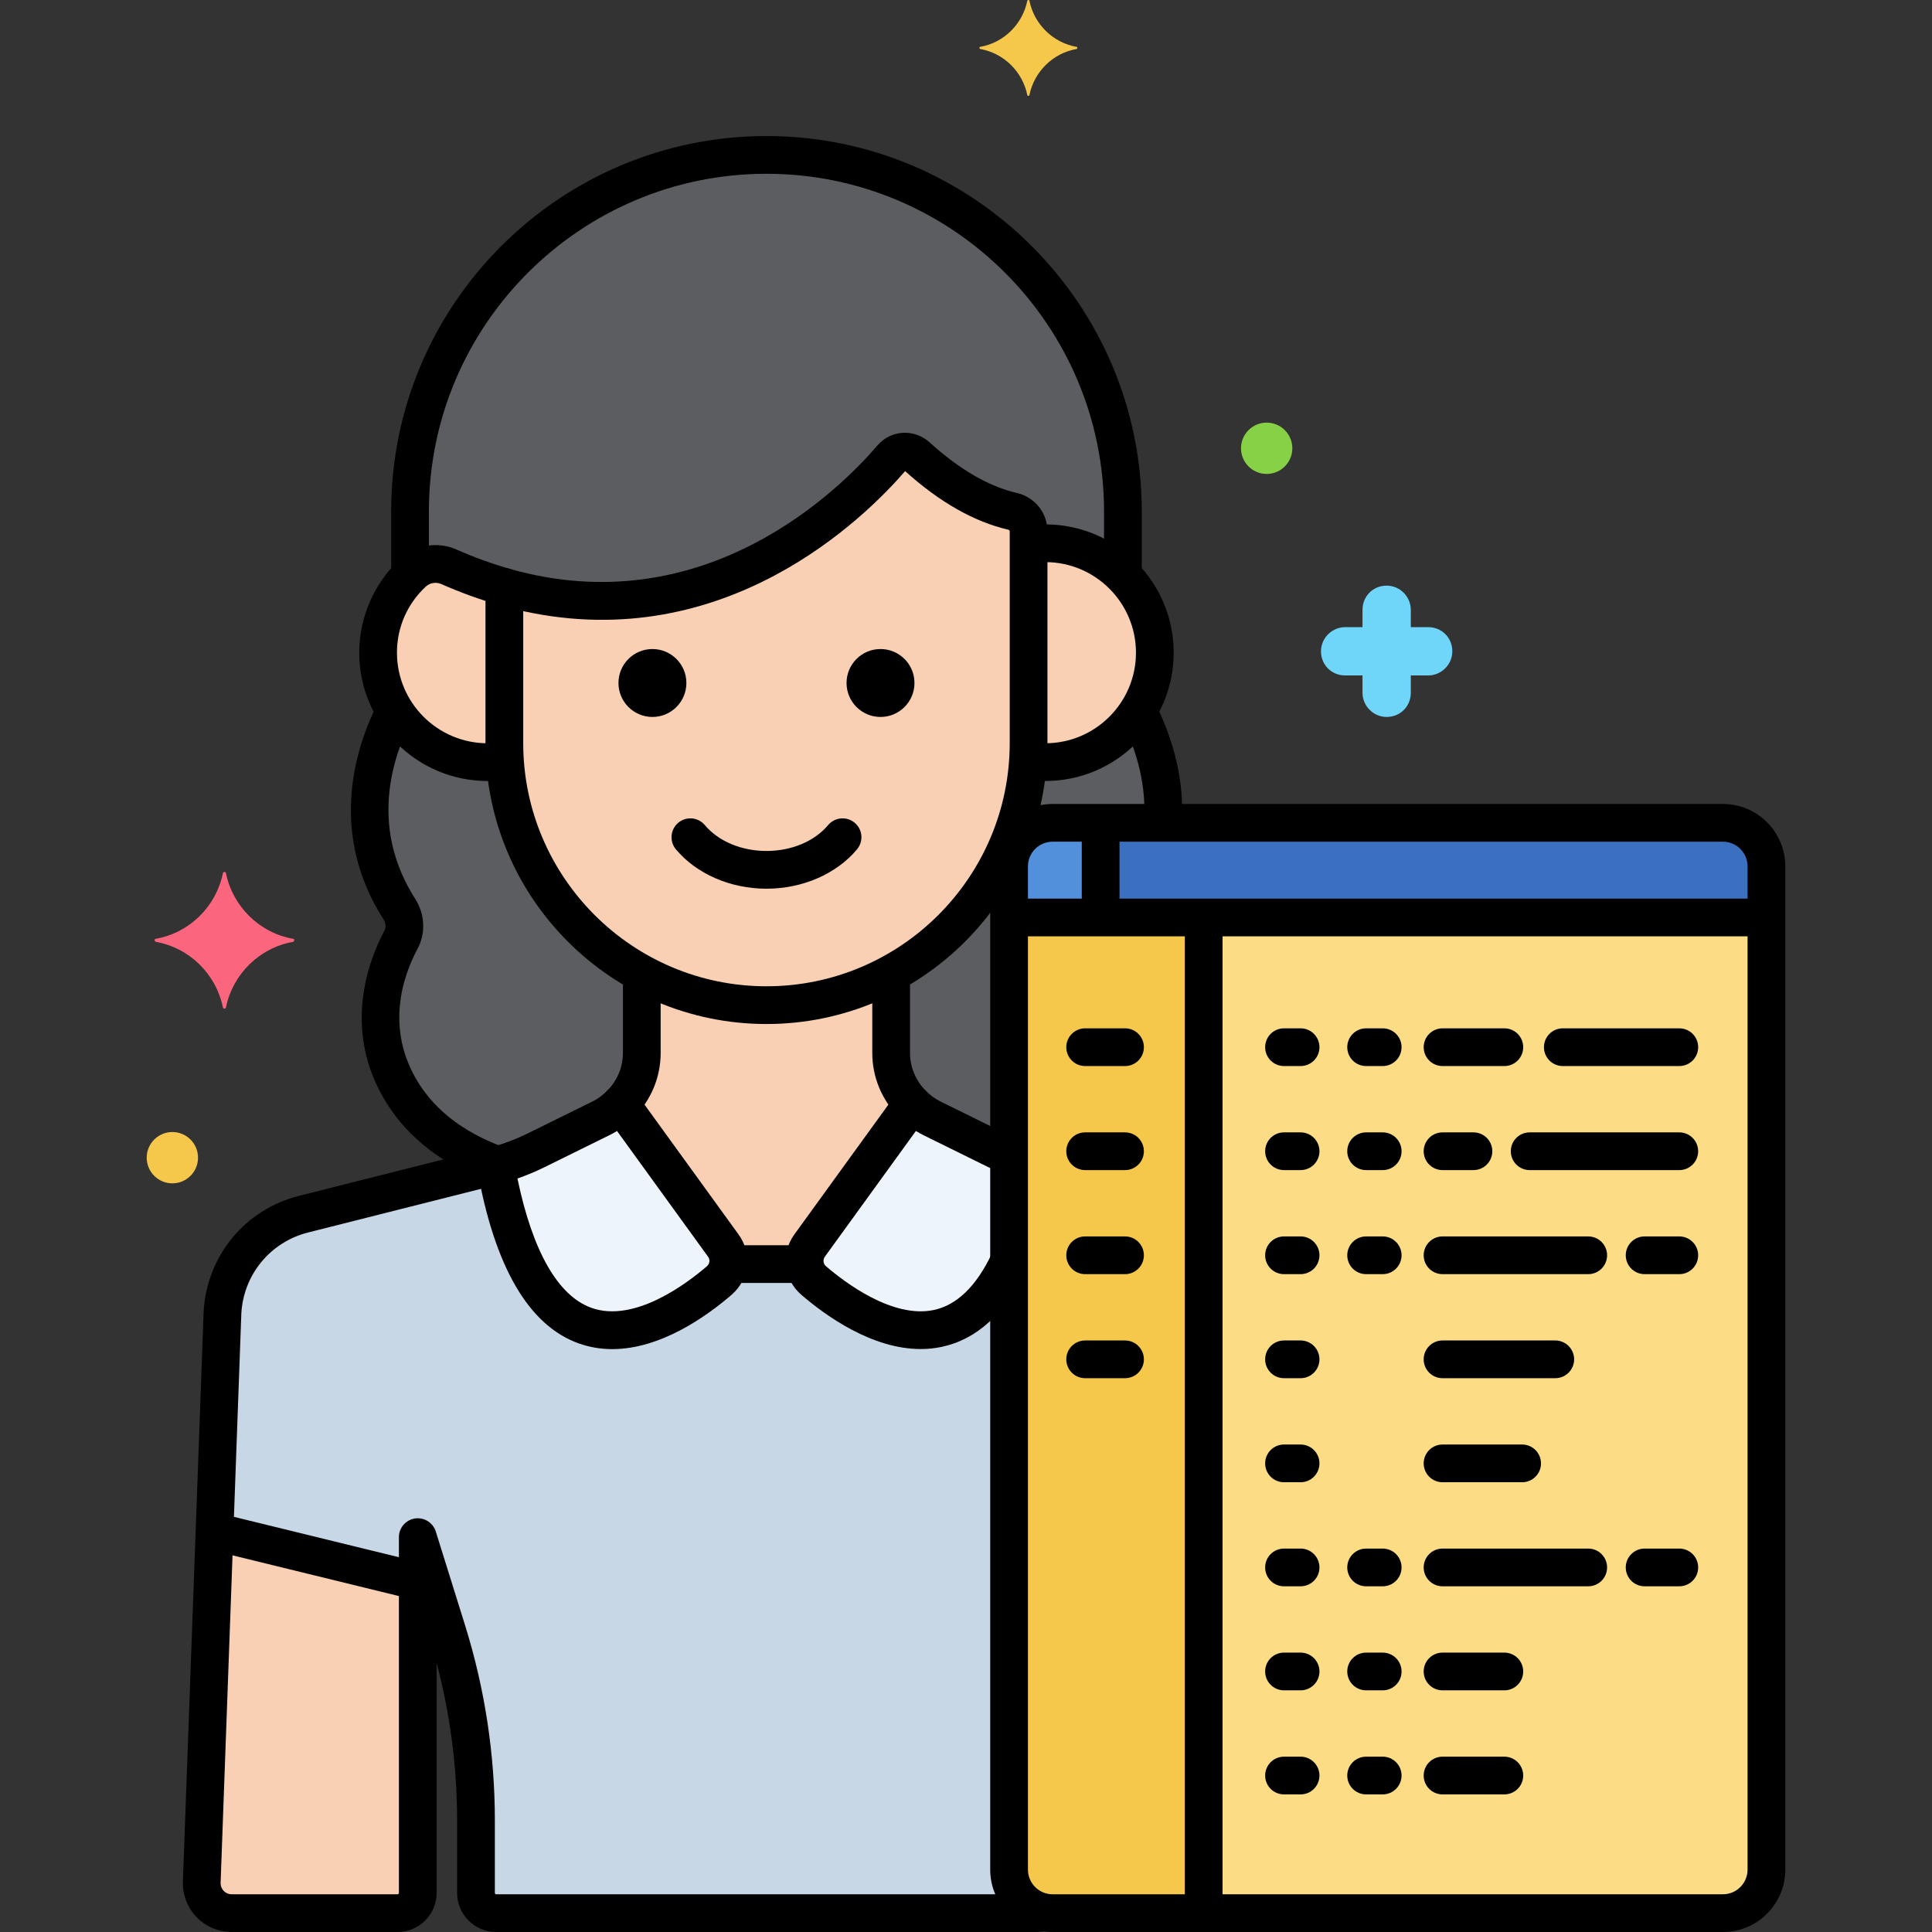 <svg height="512" viewBox="0 0 256 256" width="512" xmlns="http://www.w3.org/2000/svg"><rect x="0" y="0" width="256" height="256" fill="#333333" stroke="none"/><g id="Layer_5"><g><g><g><path d="m138.521 71.985c-.759 0-1.502.064-2.229.177v26.294c0 .783-.036 1.558-.088 2.329.756.122 1.526.202 2.316.202 8.009 0 14.501-6.492 14.501-14.501.001-8.009-6.491-14.501-14.5-14.501z" fill="#f9d0b4"/></g></g><g><g><path d="m134.156 67.75c-3.515-.814-7.781-2.85-12.673-7.294-.967-.879-2.459-.807-3.309.186-5.29 6.174-24.047 24.906-51.344 17.13v20.684c0 19.102 15.629 34.732 34.732 34.732s34.732-15.629 34.732-34.732v-28.06c-.001-1.276-.895-2.358-2.138-2.646z" fill="#f9d0b4"/></g></g><g><g><path d="m66.829 98.455v-20.684c-2.385-.679-4.834-1.559-7.346-2.668-1.619-.715-3.511-.386-4.803.825-2.817 2.641-4.581 6.39-4.581 10.557 0 8.008 6.492 14.501 14.501 14.501.79 0 1.56-.08 2.316-.202-.051-.77-.087-1.545-.087-2.329z" fill="#f9d0b4"/></g></g><g><g><path d="m101.561 20.526c-25.976 0-47.229 21.253-47.229 47.229v8.535c.118-.119.226-.246.349-.361 1.291-1.211 3.183-1.54 4.803-.825 2.512 1.109 4.961 1.988 7.346 2.668 27.297 7.776 46.055-10.956 51.344-17.13.85-.992 2.342-1.065 3.309-.186 4.892 4.445 9.159 6.48 12.673 7.294 1.243.288 2.136 1.37 2.136 2.646v1.766c.727-.113 1.47-.177 2.229-.177 4.012 0 7.643 1.63 10.268 4.263v-8.494c.001-25.975-21.252-47.228-47.228-47.228z" fill="#5b5d60"/></g></g><g><g><path d="m133.708 247.738v-80.61c-7.52 15.948-20.61 7.095-25.895 2.543-1.354-1.166-1.587-3.171-.538-4.618l13.599-18.78c-1.75-1.777-2.793-4.184-2.793-6.761v-10.533c-4.92 2.682-10.551 4.208-16.52 4.208s-11.6-1.526-16.52-4.208v10.533c0 2.578-1.043 4.984-2.792 6.761l13.599 18.78c1.048 1.448.816 3.452-.538 4.618-6.337 5.458-23.896 17.107-29.618-15.233-.211.058-.419.123-.631.177l-24.833 6.269c-6.044 1.521-10.396 6.796-10.743 13.019l-2.744 75.418c-.126 2.269 1.68 4.179 3.953 4.179h21.99c1.478 0 2.677-1.198 2.677-2.677v-47.143l3.883 12.439c2.539 8.133 3.83 16.604 3.83 25.124v9.58c0 1.478 1.198 2.677 2.677 2.677h71.626c.291 0 .567-.058.829-.144-2.575-.578-4.498-2.872-4.498-5.618z" fill="#c7d7e5"/></g></g><g><g><path d="m150.784 94.201c-2.568 4.072-7.093 6.786-12.262 6.786-.79 0-1.56-.08-2.316-.202-.815 12.152-7.945 22.647-18.124 28.194v10.533c0 3.372 1.769 6.458 4.604 8.204 1.136.7-.306-.122 9.369 4.691.503.248 1.074.498 1.655.74v-38.354c0-3.182 2.58-5.762 5.762-5.762h14.611c.427-5.988-1.476-11.265-3.299-14.83z" fill="#5b5d60"/></g></g><g><g><path d="m66.917 100.785c-.756.122-1.526.202-2.316.202-5.17 0-9.695-2.714-12.262-6.786-2.926 5.721-6.06 15.851.574 26.254.788 1.236.908 2.785.215 4.077-1.971 3.678-5.097 11.894.259 20.374 2.921 4.625 7.43 7.595 12.542 9.466.265-.075.531-.147.794-.229 1.325-.415 3.044-1.095 4.346-1.737 10.303-5.125 8.318-4.043 9.369-4.691 2.834-1.746 4.604-4.832 4.604-8.204v-10.533c-10.18-5.547-17.31-16.041-18.125-28.193z" fill="#5b5d60"/></g></g><g><g><path d="m28.427 202.935-1.688 46.386c-.126 2.269 1.68 4.179 3.953 4.179h21.99c1.478 0 2.677-1.198 2.677-2.677v-41.299z" fill="#f9d0b4"/></g></g><g><g><path d="m95.848 165.053-13.599-18.78c-.746.758-1.607 1.413-2.593 1.899l-8.587 4.234c-1.723.85-3.526 1.523-5.377 2.032 5.722 32.34 23.281 20.69 29.618 15.233 1.353-1.166 1.586-3.17.538-4.618z" fill="#edf4fc"/></g></g><g><g><path d="m132.054 152.406-8.587-4.234c-.986-.486-1.847-1.141-2.593-1.899l-13.599 18.78c-1.048 1.448-.816 3.452.538 4.618 5.285 4.552 18.376 13.405 25.895-2.543v-13.977c-.558-.233-1.111-.477-1.654-.745z" fill="#edf4fc"/></g></g><g><g><path d="m120.874 146.273c-1.75-1.777-2.793-4.184-2.793-6.761v-10.533c-4.92 2.682-10.551 4.208-16.52 4.208s-11.6-1.526-16.52-4.208v10.533c0 2.578-1.043 4.984-2.792 6.761l13.599 18.78c.531.733.731 1.609.625 2.447h10.177c-.106-.838.094-1.714.625-2.447z" fill="#f9d0b4"/></g></g><g><g><path d="m228.299 109.031h-88.829c-3.182 0-5.762 2.58-5.762 5.762v132.945c0 3.182 2.58 5.762 5.762 5.762h88.828c3.182 0 5.762-2.58 5.762-5.762v-132.945c.001-3.183-2.579-5.762-5.761-5.762z" fill="#fcdd86"/></g></g><g><g><path d="m133.708 121.57v126.168c0 3.182 2.58 5.762 5.762 5.762h20.025v-131.93z" fill="#f5c84c"/></g></g><g><g><path d="m228.299 109.031h-88.829c-3.182 0-5.762 2.58-5.762 5.762v6.777h100.353v-6.777c0-3.183-2.58-5.762-5.762-5.762z" fill="#3a70bf"/></g></g><g><g><path d="m139.47 109.031c-3.182 0-5.762 2.58-5.762 5.762v6.777h12.133v-12.539z" fill="#5290db"/></g></g><g><g><path d="m138.521 69.485c-.579 0-1.175.032-1.771.096-1.373.146-2.367 1.377-2.222 2.75.146 1.373 1.379 2.372 2.751 2.221.421-.044.838-.067 1.241-.067 6.617 0 12.001 5.383 12.001 12s-5.384 12.001-12.001 12.001c-.459 0-.939-.034-1.468-.104-1.384-.183-2.626.781-2.808 2.15s.781 2.625 2.149 2.807c.749.099 1.444.147 2.126.147 9.374 0 17.001-7.626 17.001-17.001.002-9.373-7.624-17-16.999-17z"/></g></g><g><g><g><path d="m134.721 65.314c-3.717-.861-7.604-3.119-11.557-6.709-.965-.877-2.262-1.333-3.556-1.252-1.301.081-2.484.671-3.333 1.662-4.887 5.702-22.843 23.735-48.762 16.352-.751-.215-1.565-.064-2.19.409-.626.472-.994 1.211-.994 1.995v20.684c0 20.53 16.702 37.232 37.231 37.232 20.53 0 37.232-16.702 37.232-37.232v-28.06c.001-2.436-1.674-4.525-4.071-5.081zm-.928 33.141c0 17.773-14.459 32.232-32.232 32.232-17.772 0-32.231-14.459-32.231-32.232v-17.476c26.812 5.88 45.249-12.353 50.606-18.552 4.548 4.103 9.142 6.712 13.656 7.759.101.023.201.097.201.21z"/></g></g></g><g><g><path d="m58.474 77.391c2.542 1.122 5.123 2.059 7.671 2.785 1.325.379 2.711-.392 3.089-1.72s-.392-2.711-1.72-3.089c-2.327-.663-4.688-1.521-7.02-2.55-2.54-1.123-5.493-.617-7.523 1.288-3.413 3.2-5.371 7.713-5.371 12.381 0 9.375 7.627 17.001 17.001 17.001.633 0 1.275-.042 1.965-.127 1.37-.169 2.343-1.418 2.174-2.788-.17-1.37-1.418-2.35-2.789-2.174-.482.06-.925.089-1.35.089-6.617 0-12.001-5.384-12.001-12.001 0-3.34 1.347-6.441 3.791-8.734.565-.529 1.38-.67 2.083-.361z"/></g></g><g><g><path d="m101.561 18.026c-27.42 0-49.729 22.308-49.729 49.729v8.229c0 1.381 1.119 2.5 2.5 2.5s2.5-1.119 2.5-2.5v-8.229c0-24.664 20.065-44.729 44.729-44.729s44.729 20.065 44.729 44.729v8.058c0 1.381 1.119 2.5 2.5 2.5s2.5-1.119 2.5-2.5v-8.058c0-27.421-22.309-49.729-49.729-49.729z"/></g></g><g><g><path d="m85.041 127.031c-1.381 0-2.5 1.119-2.5 2.5v9.98c0 1.871-.736 3.648-2.074 5.007-.969.984-.957 2.566.027 3.535.487.479 1.12.719 1.754.719.646 0 1.292-.249 1.781-.746 2.265-2.3 3.512-5.324 3.512-8.515v-9.98c0-1.381-1.119-2.5-2.5-2.5z"/></g></g><g><g><path d="m122.655 144.519c-1.338-1.359-2.074-3.137-2.074-5.007v-10.137c0-1.381-1.119-2.5-2.5-2.5s-2.5 1.119-2.5 2.5v10.137c0 3.191 1.247 6.215 3.512 8.515.489.497 1.135.746 1.781.746.634 0 1.268-.239 1.754-.719.984-.969.996-2.551.027-3.535z"/></g></g><g><g><path d="m140.396 252.825c-.331-1.34-1.676-2.156-3.022-1.825h-71.626c-.098 0-.177-.079-.177-.177v-9.58c0-8.78-1.327-17.484-3.943-25.87l-3.883-12.438c-.369-1.179-1.544-1.913-2.764-1.727-1.221.187-2.123 1.236-2.123 2.472v47.143c0 .098-.079.177-.177.177h-21.99c-.546 0-.898-.286-1.06-.457s-.428-.538-.396-1.132l2.743-75.37c.287-5.159 3.847-9.472 8.859-10.734l24.83-6.268c.163-.041.325-.087.486-.134l.202-.058c1.33-.369 2.11-1.746 1.742-3.077s-1.741-2.11-3.076-1.743l-.261.075c-.104.03-.207.061-.315.088l-24.831 6.268c-7.144 1.798-12.219 7.949-12.631 15.352l-2.743 75.371c-.098 1.765.543 3.513 1.758 4.797 1.214 1.284 2.925 2.021 4.691 2.021h21.99c2.854 0 5.177-2.322 5.177-5.177v-30.474c1.802 6.817 2.713 13.83 2.713 20.895v9.58c0 2.854 2.322 5.177 5.177 5.177h71.626c.392 0 .793-.05 1.192-.149 1.342-.331 2.165-1.685 1.832-3.026z"/></g></g><g><g><path d="m113.249 109.021c-1.056-.886-2.634-.749-3.521.31-1.798 2.146-4.852 3.427-8.167 3.427s-6.368-1.281-8.166-3.427c-.886-1.058-2.463-1.197-3.521-.31-1.059.887-1.197 2.463-.311 3.522 2.736 3.265 7.222 5.215 11.998 5.215 4.777 0 9.263-1.95 11.999-5.215.886-1.059.748-2.636-.311-3.522z"/></g></g><g><g><circle cx="116.672" cy="90.5" r="4.5"/></g></g><g><g><circle cx="86.45" cy="90.5" r="4.5"/></g></g><g><g><path d="m153.116 93.272c-.621-1.234-2.125-1.731-3.357-1.109-1.233.621-1.729 2.124-1.109 3.357 1.507 2.991 3.243 7.665 2.963 12.939-.073 1.379.984 2.556 2.363 2.629.045.002.09.003.135.003 1.32 0 2.424-1.034 2.494-2.367.338-6.37-1.71-11.919-3.489-15.452z"/></g></g><g><g><path d="m66.275 151.832c-4.873-1.876-8.498-4.655-10.775-8.261-4.585-7.26-2.074-14.304-.169-17.858 1.099-2.049.979-4.579-.311-6.602-5.722-8.973-3.474-17.746-.581-23.526.618-1.235.118-2.737-1.116-3.355-1.236-.619-2.738-.118-3.354 1.117-2.843 5.679-6.514 16.927.836 28.453.323.508.368 1.088.12 1.552-1.948 3.632-5.813 13.135.349 22.89 2.863 4.535 7.307 7.986 13.205 10.257.296.114.6.167.897.167 1.005 0 1.951-.609 2.334-1.602.496-1.289-.147-2.736-1.435-3.232z"/></g></g><g><g><path d="m222.516 136.258h-15.435c-1.381 0-2.5 1.119-2.5 2.5s1.119 2.5 2.5 2.5h15.435c1.381 0 2.5-1.119 2.5-2.5s-1.12-2.5-2.5-2.5z"/></g></g><g><g><path d="m199.333 136.258h-8.188c-1.381 0-2.5 1.119-2.5 2.5s1.119 2.5 2.5 2.5h8.188c1.381 0 2.5-1.119 2.5-2.5s-1.119-2.5-2.5-2.5z"/></g></g><g><g><path d="m183.214 136.258h-2.195c-1.381 0-2.5 1.119-2.5 2.5s1.119 2.5 2.5 2.5h2.195c1.381 0 2.5-1.119 2.5-2.5s-1.119-2.5-2.5-2.5z"/></g></g><g><g><path d="m222.516 150.045h-19.826c-1.381 0-2.5 1.119-2.5 2.5s1.119 2.5 2.5 2.5h19.825c1.381 0 2.5-1.119 2.5-2.5s-1.119-2.5-2.499-2.5z"/></g></g><g><g><path d="m195.239 150.045h-4.094c-1.381 0-2.5 1.119-2.5 2.5s1.119 2.5 2.5 2.5h4.094c1.381 0 2.5-1.119 2.5-2.5s-1.119-2.5-2.5-2.5z"/></g></g><g><g><path d="m183.214 150.045h-2.195c-1.381 0-2.5 1.119-2.5 2.5s1.119 2.5 2.5 2.5h2.195c1.381 0 2.5-1.119 2.5-2.5s-1.119-2.5-2.5-2.5z"/></g></g><g><g><path d="m222.516 163.832h-4.594c-1.381 0-2.5 1.119-2.5 2.5s1.119 2.5 2.5 2.5h4.594c1.381 0 2.5-1.119 2.5-2.5s-1.12-2.5-2.5-2.5z"/></g></g><g><g><path d="m210.448 163.832h-19.303c-1.381 0-2.5 1.119-2.5 2.5s1.119 2.5 2.5 2.5h19.303c1.381 0 2.5-1.119 2.5-2.5s-1.119-2.5-2.5-2.5z"/></g></g><g><g><path d="m183.214 163.832h-2.195c-1.381 0-2.5 1.119-2.5 2.5s1.119 2.5 2.5 2.5h2.195c1.381 0 2.5-1.119 2.5-2.5s-1.119-2.5-2.5-2.5z"/></g></g><g><g><path d="m172.334 136.258h-2.195c-1.381 0-2.5 1.119-2.5 2.5s1.119 2.5 2.5 2.5h2.195c1.381 0 2.5-1.119 2.5-2.5s-1.119-2.5-2.5-2.5z"/></g></g><g><g><path d="m172.334 150.045h-2.195c-1.381 0-2.5 1.119-2.5 2.5s1.119 2.5 2.5 2.5h2.195c1.381 0 2.5-1.119 2.5-2.5s-1.119-2.5-2.5-2.5z"/></g></g><g><g><path d="m172.334 163.832h-2.195c-1.381 0-2.5 1.119-2.5 2.5s1.119 2.5 2.5 2.5h2.195c1.381 0 2.5-1.119 2.5-2.5s-1.119-2.5-2.5-2.5z"/></g></g><g><g><path d="m206.081 177.619h-14.936c-1.381 0-2.5 1.119-2.5 2.5s1.119 2.5 2.5 2.5h14.936c1.381 0 2.5-1.119 2.5-2.5s-1.119-2.5-2.5-2.5z"/></g></g><g><g><path d="m201.69 191.406h-10.545c-1.381 0-2.5 1.119-2.5 2.5s1.119 2.5 2.5 2.5h10.545c1.381 0 2.5-1.119 2.5-2.5s-1.119-2.5-2.5-2.5z"/></g></g><g><g><path d="m222.516 205.193h-4.594c-1.381 0-2.5 1.119-2.5 2.5s1.119 2.5 2.5 2.5h4.594c1.381 0 2.5-1.119 2.5-2.5s-1.12-2.5-2.5-2.5z"/></g></g><g><g><path d="m210.448 205.193h-19.303c-1.381 0-2.5 1.119-2.5 2.5s1.119 2.5 2.5 2.5h19.303c1.381 0 2.5-1.119 2.5-2.5s-1.119-2.5-2.5-2.5z"/></g></g><g><g><path d="m183.214 205.193h-2.195c-1.381 0-2.5 1.119-2.5 2.5s1.119 2.5 2.5 2.5h2.195c1.381 0 2.5-1.119 2.5-2.5s-1.119-2.5-2.5-2.5z"/></g></g><g><g><path d="m172.334 177.619h-2.195c-1.381 0-2.5 1.119-2.5 2.5s1.119 2.5 2.5 2.5h2.195c1.381 0 2.5-1.119 2.5-2.5s-1.119-2.5-2.5-2.5z"/></g></g><g><g><path d="m149.071 136.258h-5.282c-1.381 0-2.5 1.119-2.5 2.5s1.119 2.5 2.5 2.5h5.282c1.381 0 2.5-1.119 2.5-2.5s-1.119-2.5-2.5-2.5z"/></g></g><g><g><path d="m149.071 150.045h-5.282c-1.381 0-2.5 1.119-2.5 2.5s1.119 2.5 2.5 2.5h5.282c1.381 0 2.5-1.119 2.5-2.5s-1.119-2.5-2.5-2.5z"/></g></g><g><g><path d="m149.071 163.832h-5.282c-1.381 0-2.5 1.119-2.5 2.5s1.119 2.5 2.5 2.5h5.282c1.381 0 2.5-1.119 2.5-2.5s-1.119-2.5-2.5-2.5z"/></g></g><g><g><path d="m149.071 177.619h-5.282c-1.381 0-2.5 1.119-2.5 2.5s1.119 2.5 2.5 2.5h5.282c1.381 0 2.5-1.119 2.5-2.5s-1.119-2.5-2.5-2.5z"/></g></g><g><g><path d="m172.334 191.406h-2.195c-1.381 0-2.5 1.119-2.5 2.5s1.119 2.5 2.5 2.5h2.195c1.381 0 2.5-1.119 2.5-2.5s-1.119-2.5-2.5-2.5z"/></g></g><g><g><path d="m172.334 205.193h-2.195c-1.381 0-2.5 1.119-2.5 2.5s1.119 2.5 2.5 2.5h2.195c1.381 0 2.5-1.119 2.5-2.5s-1.119-2.5-2.5-2.5z"/></g></g><g><g><path d="m199.333 218.979h-8.188c-1.381 0-2.5 1.119-2.5 2.5s1.119 2.5 2.5 2.5h8.188c1.381 0 2.5-1.119 2.5-2.5s-1.119-2.5-2.5-2.5z"/></g></g><g><g><path d="m183.214 218.979h-2.195c-1.381 0-2.5 1.119-2.5 2.5s1.119 2.5 2.5 2.5h2.195c1.381 0 2.5-1.119 2.5-2.5s-1.119-2.5-2.5-2.5z"/></g></g><g><g><path d="m172.334 218.979h-2.195c-1.381 0-2.5 1.119-2.5 2.5s1.119 2.5 2.5 2.5h2.195c1.381 0 2.5-1.119 2.5-2.5s-1.119-2.5-2.5-2.5z"/></g></g><g><g><path d="m199.333 232.767h-8.188c-1.381 0-2.5 1.119-2.5 2.5s1.119 2.5 2.5 2.5h8.188c1.381 0 2.5-1.119 2.5-2.5s-1.119-2.5-2.5-2.5z"/></g></g><g><g><path d="m183.214 232.767h-2.195c-1.381 0-2.5 1.119-2.5 2.5s1.119 2.5 2.5 2.5h2.195c1.381 0 2.5-1.119 2.5-2.5s-1.119-2.5-2.5-2.5z"/></g></g><g><g><path d="m172.334 232.767h-2.195c-1.381 0-2.5 1.119-2.5 2.5s1.119 2.5 2.5 2.5h2.195c1.381 0 2.5-1.119 2.5-2.5s-1.119-2.5-2.5-2.5z"/></g></g><g><g><path d="m159.495 120.07c-1.381 0-2.5 1.119-2.5 2.5v129.93c0 1.381 1.119 2.5 2.5 2.5s2.5-1.119 2.5-2.5v-129.93c0-1.381-1.119-2.5-2.5-2.5z"/></g></g><g><g><path d="m142.649 6.21c-3.157-.561-5.613-3.017-6.245-6.104 0-.14-.281-.14-.281 0-.632 3.087-3.087 5.543-6.245 6.104-.14 0-.14.211 0 .281 3.157.561 5.613 3.017 6.245 6.104 0 .14.281.14.281 0 .632-3.087 3.087-5.543 6.245-6.104.141-.071.141-.281 0-.281z" fill="#f5c84c"/></g></g><g><g><path d="m189.239 83.1h-2.3v-2.3c0-1.7-1.4-3.2-3.2-3.2s-3.2 1.4-3.2 3.2v2.3h-2.3c-1.7 0-3.2 1.4-3.2 3.2s1.4 3.2 3.2 3.2h2.3v2.3c0 1.7 1.4 3.2 3.2 3.2s3.2-1.4 3.2-3.2v-2.3h2.3c1.7 0 3.2-1.4 3.2-3.2s-1.4-3.2-3.2-3.2z" fill="#70d6f9"/></g></g><g><g><path d="m22.839 150c-1.878 0-3.4 1.522-3.4 3.4s1.522 3.4 3.4 3.4 3.4-1.522 3.4-3.4-1.522-3.4-3.4-3.4z" fill="#f5c84c"/></g></g><g><g><path d="m38.839 124.397c-4.5-.8-8-4.3-8.9-8.7 0-.2-.4-.2-.4 0-.9 4.4-4.4 7.9-8.9 8.7-.2 0-.2.3 0 .4 4.5.8 8 4.3 8.9 8.7 0 .2.4.2.4 0 .9-4.4 4.4-7.9 8.9-8.7.2-.1.2-.4 0-.4z" fill="#fc657e"/></g></g><g><g><path d="m167.839 56c-1.878 0-3.4 1.522-3.4 3.4s1.522 3.4 3.4 3.4 3.4-1.522 3.4-3.4-1.523-3.4-3.4-3.4z" fill="#87d147"/></g></g><g><g><path d="m55.426 206.967-25.557-6.252c-1.339-.328-2.694.493-3.022 1.834s.493 2.694 1.835 3.022l25.557 6.252c.199.049.399.072.596.072 1.125 0 2.147-.765 2.427-1.906.327-1.341-.494-2.694-1.836-3.022z"/></g></g><g><g><g><path d="m97.873 163.587-13.601-18.78c-.431-.596-1.103-.971-1.836-1.026-.738-.058-1.454.215-1.97.739-.591.6-1.236 1.075-1.917 1.411l-8.587 4.234c-1.546.762-3.206 1.389-4.935 1.864-1.245.342-2.024 1.575-1.8 2.846 2.298 12.986 6.829 20.77 13.469 23.135 1.476.525 2.963.754 4.434.754 6.36 0 12.407-4.268 15.809-7.198 2.357-2.029 2.758-5.459.934-7.979zm-4.196 4.19c-2.71 2.334-9.627 7.543-15.301 5.522-4.434-1.58-7.807-7.488-9.811-17.14 1.245-.436 2.452-.941 3.608-1.511l8.587-4.234c.34-.167.672-.353.997-.556l12.065 16.661c.288.398.226.939-.145 1.258z"/></g></g></g><g><g><path d="m134.743 164.951c-1.248-.595-2.739-.062-3.331 1.185-2.041 4.294-4.624 6.799-7.677 7.443-5.478 1.16-11.818-3.673-14.291-5.802-.371-.319-.433-.86-.146-1.258l12.065-16.661c.325.203.657.389.997.556l8.587 4.234c.527.26 1.064.5 1.605.729 1.272.539 2.738-.056 3.276-1.328.539-1.271-.056-2.738-1.327-3.277-.453-.192-.902-.392-1.344-.609l-8.588-4.235c-.68-.335-1.324-.809-1.916-1.41-.516-.524-1.232-.796-1.97-.739-.733.055-1.405.431-1.836 1.026l-13.601 18.78c-1.823 2.52-1.423 5.95.932 7.978 3.3 2.842 9.399 7.191 15.819 7.191.919 0 1.845-.089 2.769-.285 4.659-.984 8.414-4.412 11.159-10.19.596-1.245.065-2.736-1.182-3.328z"/></g></g><g><g><path d="m106.25 165h-9.28c-1.381 0-2.5 1.119-2.5 2.5s1.119 2.5 2.5 2.5h9.28c1.381 0 2.5-1.119 2.5-2.5s-1.119-2.5-2.5-2.5z"/></g></g><g><g><g><path d="m228.299 106.531h-88.828c-4.556 0-8.263 3.706-8.263 8.262v132.945c0 4.556 3.707 8.262 8.263 8.262h88.828c4.556 0 8.262-3.707 8.262-8.262v-132.946c0-4.555-3.707-8.261-8.262-8.261zm3.262 141.207c0 1.799-1.463 3.262-3.262 3.262h-88.828c-1.799 0-3.263-1.463-3.263-3.262v-132.946c0-1.798 1.464-3.262 3.263-3.262h88.828c1.799 0 3.262 1.463 3.262 3.262z"/></g></g></g><g><g><path d="m233.313 119.07h-99.021c-1.381 0-2.5 1.119-2.5 2.5s1.119 2.5 2.5 2.5h99.021c1.381 0 2.5-1.119 2.5-2.5s-1.119-2.5-2.5-2.5z"/></g></g><g><g><path d="m145.841 107.25c-1.381 0-2.5 1.119-2.5 2.5v11.208c0 1.381 1.119 2.5 2.5 2.5s2.5-1.119 2.5-2.5v-11.208c0-1.381-1.119-2.5-2.5-2.5z"/></g></g></g></g></svg>